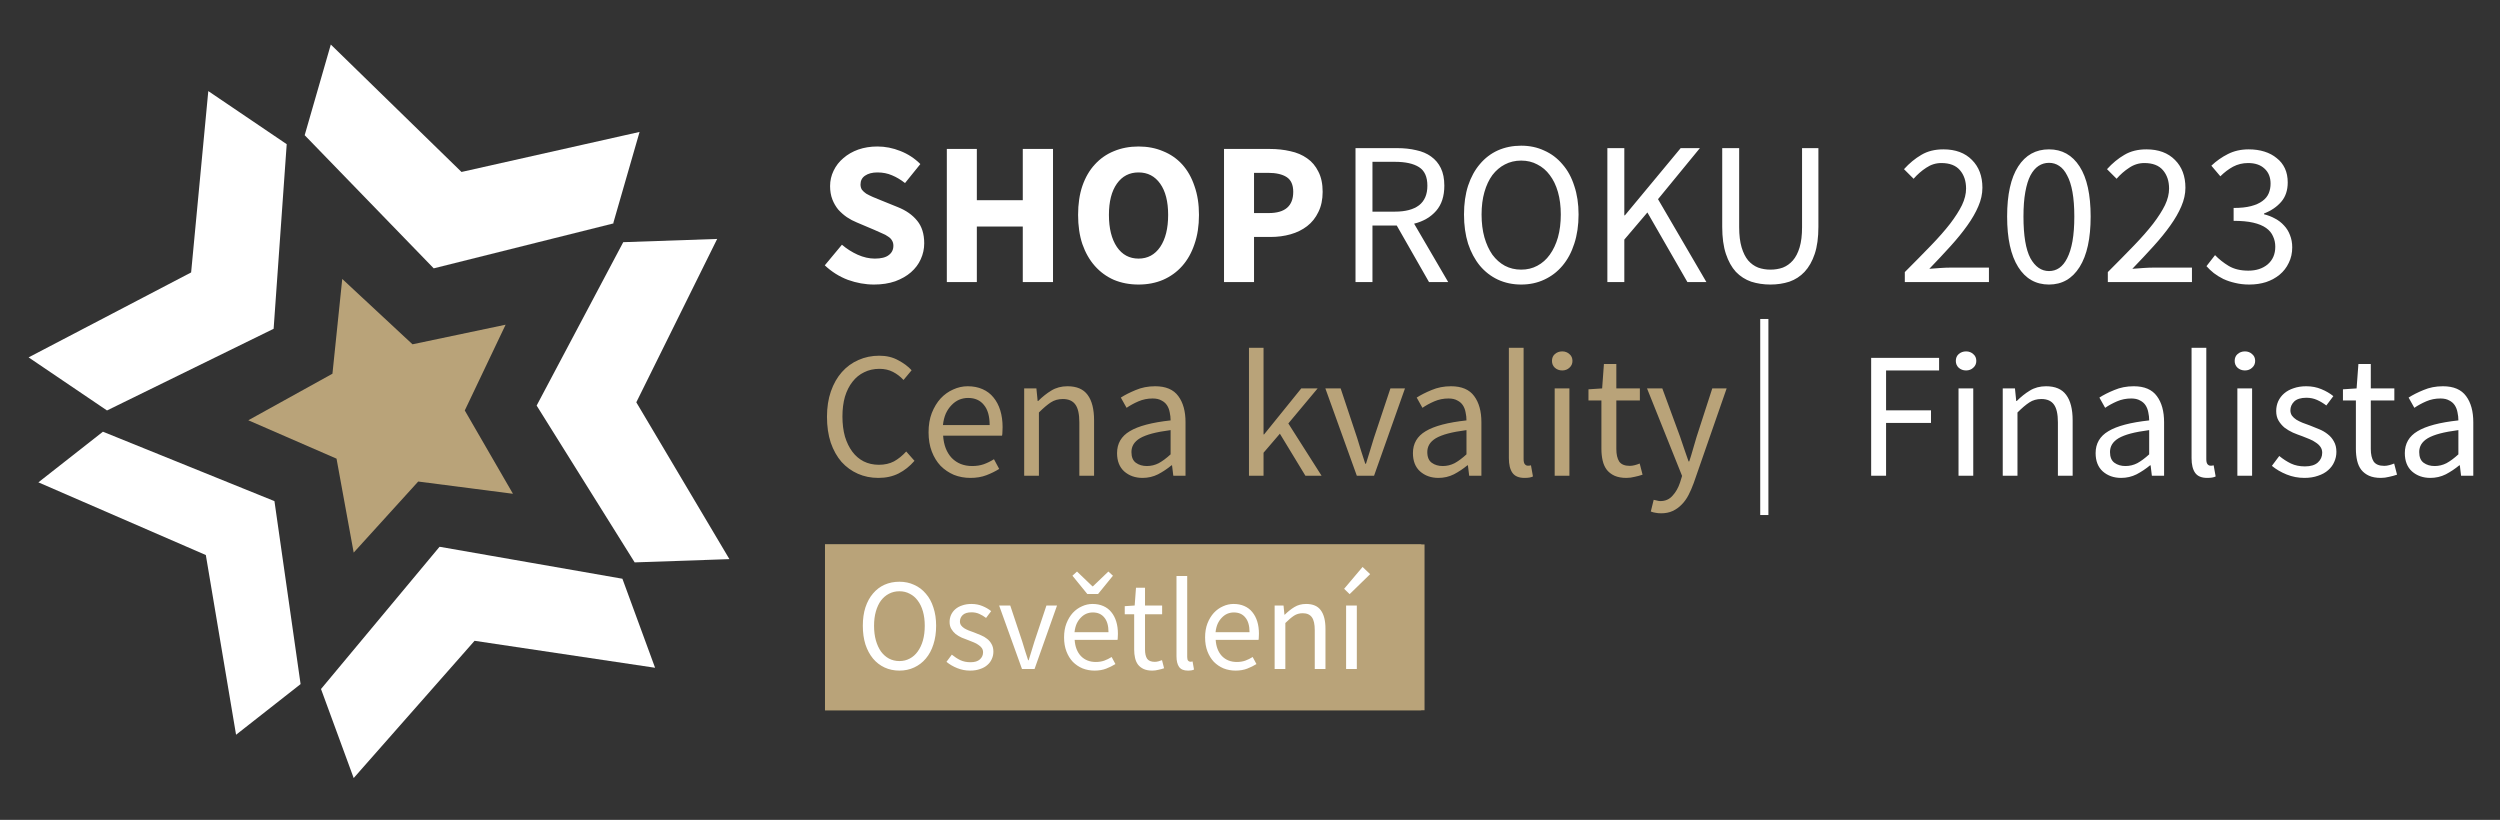 <svg width="186" height="61" viewBox="0 0 186 61" fill="none" xmlns="http://www.w3.org/2000/svg">
<rect x="0" y="0" width="186" height="61" fill="#333333" stroke="none"/>
<path d="M105.741 40.505H61.379V52.842H105.741V40.505Z" fill="#B9A379"/>
<path d="M64.563 48.776V42.397H65.37V45.596H65.399L68.054 42.397H68.968L66.975 44.828L69.279 48.776H68.375L66.469 45.46L65.37 46.753V48.776H64.563ZM71.887 48.893C71.596 48.893 71.317 48.837 71.051 48.727C70.792 48.617 70.562 48.458 70.361 48.251C70.16 48.037 69.998 47.778 69.875 47.473C69.758 47.162 69.7 46.812 69.7 46.423C69.7 46.027 69.758 45.677 69.875 45.373C69.998 45.062 70.16 44.799 70.361 44.585C70.562 44.371 70.792 44.209 71.051 44.099C71.317 43.989 71.596 43.934 71.887 43.934C72.179 43.934 72.455 43.989 72.714 44.099C72.98 44.209 73.213 44.371 73.414 44.585C73.615 44.799 73.774 45.062 73.89 45.373C74.013 45.677 74.075 46.027 74.075 46.423C74.075 46.812 74.013 47.162 73.89 47.473C73.774 47.778 73.615 48.037 73.414 48.251C73.213 48.458 72.98 48.617 72.714 48.727C72.455 48.837 72.179 48.893 71.887 48.893ZM71.887 48.231C72.088 48.231 72.273 48.189 72.442 48.105C72.61 48.014 72.753 47.891 72.869 47.736C72.993 47.573 73.087 47.382 73.151 47.162C73.216 46.941 73.249 46.695 73.249 46.423C73.249 46.151 73.216 45.904 73.151 45.684C73.087 45.457 72.993 45.263 72.869 45.1C72.753 44.938 72.61 44.815 72.442 44.731C72.273 44.64 72.088 44.595 71.887 44.595C71.686 44.595 71.502 44.64 71.333 44.731C71.165 44.815 71.019 44.938 70.896 45.1C70.779 45.263 70.688 45.457 70.623 45.684C70.558 45.904 70.526 46.151 70.526 46.423C70.526 46.695 70.558 46.941 70.623 47.162C70.688 47.382 70.779 47.573 70.896 47.736C71.019 47.891 71.165 48.014 71.333 48.105C71.502 48.189 71.686 48.231 71.887 48.231ZM76.7 48.893C76.195 48.893 75.825 48.737 75.592 48.426C75.365 48.115 75.252 47.654 75.252 47.045V44.05H76.059V46.938C76.059 47.385 76.127 47.71 76.263 47.91C76.405 48.105 76.632 48.202 76.943 48.202C77.19 48.202 77.407 48.141 77.595 48.017C77.783 47.888 77.99 47.684 78.217 47.405V44.05H79.014V48.776H78.353L78.285 48.037H78.256C78.036 48.296 77.802 48.504 77.556 48.659C77.316 48.815 77.031 48.893 76.7 48.893ZM80.609 50.769V44.05H81.27L81.338 44.595H81.367C81.581 44.413 81.814 44.258 82.067 44.128C82.326 43.998 82.595 43.934 82.874 43.934C83.179 43.934 83.448 43.992 83.681 44.109C83.915 44.219 84.109 44.381 84.265 44.595C84.42 44.802 84.537 45.055 84.615 45.353C84.699 45.645 84.741 45.976 84.741 46.345C84.741 46.747 84.686 47.107 84.576 47.424C84.466 47.736 84.316 48.001 84.129 48.222C83.941 48.442 83.723 48.611 83.477 48.727C83.231 48.837 82.971 48.893 82.699 48.893C82.479 48.893 82.258 48.844 82.038 48.747C81.824 48.65 81.607 48.517 81.386 48.348L81.406 49.175V50.769H80.609ZM82.563 48.222C82.757 48.222 82.936 48.179 83.098 48.095C83.266 48.005 83.409 47.881 83.526 47.726C83.649 47.564 83.743 47.366 83.808 47.133C83.879 46.899 83.915 46.637 83.915 46.345C83.915 46.086 83.892 45.849 83.847 45.635C83.801 45.421 83.727 45.24 83.623 45.091C83.526 44.935 83.396 44.815 83.234 44.731C83.078 44.647 82.89 44.605 82.67 44.605C82.469 44.605 82.265 44.66 82.057 44.77C81.856 44.88 81.639 45.039 81.406 45.246V47.726C81.62 47.907 81.827 48.037 82.028 48.115C82.229 48.186 82.407 48.222 82.563 48.222ZM87.918 48.893C87.6 48.893 87.302 48.837 87.023 48.727C86.751 48.611 86.511 48.449 86.303 48.241C86.103 48.027 85.944 47.768 85.827 47.463C85.71 47.159 85.652 46.812 85.652 46.423C85.652 46.034 85.71 45.687 85.827 45.382C85.95 45.071 86.109 44.809 86.303 44.595C86.504 44.381 86.731 44.219 86.984 44.109C87.237 43.992 87.499 43.934 87.772 43.934C88.07 43.934 88.336 43.986 88.569 44.089C88.809 44.193 89.007 44.342 89.162 44.536C89.324 44.731 89.447 44.964 89.532 45.237C89.616 45.509 89.658 45.813 89.658 46.151C89.658 46.235 89.655 46.319 89.648 46.403C89.648 46.481 89.642 46.549 89.629 46.608H86.44C86.472 47.113 86.628 47.515 86.906 47.813C87.192 48.105 87.561 48.251 88.015 48.251C88.242 48.251 88.449 48.218 88.637 48.154C88.832 48.082 89.016 47.992 89.191 47.881L89.473 48.406C89.266 48.536 89.036 48.65 88.783 48.747C88.53 48.844 88.242 48.893 87.918 48.893ZM86.43 46.034H88.958C88.958 45.554 88.854 45.191 88.647 44.945C88.446 44.692 88.161 44.566 87.791 44.566C87.623 44.566 87.46 44.598 87.305 44.663C87.156 44.728 87.02 44.825 86.897 44.955C86.773 45.078 86.67 45.23 86.585 45.412C86.508 45.593 86.456 45.8 86.43 46.034ZM91.672 48.893C91.367 48.893 91.15 48.802 91.02 48.62C90.891 48.439 90.826 48.173 90.826 47.823V41.853H91.623V47.881C91.623 48.011 91.646 48.102 91.691 48.154C91.737 48.205 91.788 48.231 91.847 48.231C91.873 48.231 91.895 48.231 91.915 48.231C91.941 48.231 91.976 48.225 92.022 48.212L92.129 48.815C92.077 48.841 92.015 48.86 91.944 48.873C91.873 48.886 91.782 48.893 91.672 48.893ZM93.304 48.776V44.05H93.965L94.033 44.731H94.062C94.289 44.504 94.526 44.316 94.772 44.167C95.025 44.011 95.317 43.934 95.647 43.934C96.147 43.934 96.51 44.089 96.736 44.4C96.97 44.712 97.086 45.172 97.086 45.781V48.776H96.289V45.888C96.289 45.441 96.218 45.12 96.075 44.925C95.933 44.724 95.706 44.624 95.395 44.624C95.148 44.624 94.931 44.686 94.743 44.809C94.555 44.932 94.341 45.113 94.101 45.353V48.776H93.304ZM98.699 50.808C98.589 50.808 98.489 50.798 98.398 50.779C98.307 50.766 98.223 50.743 98.145 50.711L98.301 50.079C98.353 50.092 98.411 50.105 98.476 50.118C98.54 50.137 98.602 50.147 98.66 50.147C98.933 50.147 99.153 50.05 99.322 49.855C99.497 49.667 99.633 49.427 99.73 49.136L99.837 48.786L97.941 44.05H98.767L99.73 46.666C99.801 46.873 99.876 47.094 99.954 47.327C100.038 47.554 100.116 47.778 100.187 47.998H100.226C100.297 47.784 100.365 47.56 100.43 47.327C100.495 47.094 100.56 46.873 100.625 46.666L101.47 44.05H102.248L100.469 49.165C100.385 49.398 100.291 49.615 100.187 49.816C100.083 50.017 99.96 50.189 99.817 50.332C99.675 50.481 99.513 50.597 99.331 50.682C99.15 50.766 98.939 50.808 98.699 50.808Z" fill="white"/>
<path d="M105.985 40.505H61.379V52.842H105.985V40.505Z" fill="#B9A379"/>
<path d="M66.916 49.893C66.514 49.893 66.145 49.815 65.808 49.659C65.477 49.504 65.192 49.283 64.952 48.998C64.712 48.706 64.524 48.356 64.388 47.948C64.258 47.533 64.194 47.069 64.194 46.557C64.194 46.045 64.258 45.588 64.388 45.187C64.524 44.778 64.712 44.434 64.952 44.156C65.192 43.871 65.477 43.653 65.808 43.504C66.145 43.355 66.514 43.281 66.916 43.281C67.318 43.281 67.684 43.358 68.015 43.514C68.352 43.663 68.64 43.88 68.88 44.166C69.127 44.444 69.315 44.788 69.444 45.196C69.58 45.598 69.648 46.052 69.648 46.557C69.648 47.069 69.58 47.533 69.444 47.948C69.315 48.356 69.127 48.706 68.88 48.998C68.64 49.283 68.352 49.504 68.015 49.659C67.684 49.815 67.318 49.893 66.916 49.893ZM66.916 49.183C67.201 49.183 67.457 49.121 67.684 48.998C67.918 48.875 68.115 48.7 68.277 48.473C68.446 48.24 68.576 47.964 68.666 47.647C68.757 47.322 68.802 46.959 68.802 46.557C68.802 46.162 68.757 45.806 68.666 45.488C68.576 45.17 68.446 44.901 68.277 44.681C68.115 44.46 67.918 44.292 67.684 44.175C67.457 44.052 67.201 43.99 66.916 43.99C66.631 43.99 66.372 44.052 66.138 44.175C65.911 44.292 65.714 44.46 65.545 44.681C65.383 44.901 65.257 45.17 65.166 45.488C65.075 45.806 65.03 46.162 65.03 46.557C65.03 46.959 65.075 47.322 65.166 47.647C65.257 47.964 65.383 48.24 65.545 48.473C65.714 48.7 65.911 48.875 66.138 48.998C66.372 49.121 66.631 49.183 66.916 49.183ZM72.177 49.893C71.84 49.893 71.519 49.831 71.215 49.708C70.91 49.585 70.644 49.429 70.417 49.241L70.816 48.706C71.023 48.875 71.234 49.011 71.448 49.115C71.668 49.218 71.921 49.27 72.206 49.27C72.517 49.27 72.751 49.199 72.906 49.056C73.062 48.914 73.14 48.739 73.14 48.531C73.14 48.408 73.107 48.301 73.043 48.21C72.978 48.12 72.893 48.042 72.79 47.977C72.692 47.906 72.579 47.844 72.449 47.792C72.32 47.74 72.19 47.689 72.06 47.637C71.892 47.578 71.723 47.514 71.555 47.442C71.386 47.364 71.234 47.274 71.098 47.17C70.968 47.06 70.861 46.933 70.777 46.791C70.693 46.648 70.65 46.476 70.65 46.276C70.65 46.087 70.686 45.913 70.757 45.75C70.835 45.582 70.942 45.439 71.078 45.323C71.221 45.199 71.393 45.105 71.594 45.041C71.795 44.969 72.022 44.934 72.274 44.934C72.573 44.934 72.845 44.986 73.091 45.089C73.344 45.193 73.561 45.319 73.743 45.468L73.363 45.974C73.201 45.851 73.033 45.75 72.858 45.673C72.683 45.595 72.492 45.556 72.284 45.556C71.986 45.556 71.766 45.624 71.623 45.76C71.487 45.896 71.419 46.055 71.419 46.237C71.419 46.347 71.448 46.444 71.506 46.528C71.564 46.606 71.642 46.677 71.74 46.742C71.837 46.8 71.947 46.856 72.07 46.907C72.2 46.953 72.333 47.002 72.469 47.053C72.637 47.118 72.806 47.186 72.974 47.258C73.149 47.329 73.305 47.42 73.441 47.53C73.577 47.633 73.687 47.763 73.772 47.919C73.862 48.074 73.908 48.262 73.908 48.483C73.908 48.677 73.869 48.859 73.791 49.027C73.72 49.196 73.61 49.345 73.461 49.474C73.318 49.604 73.136 49.705 72.916 49.776C72.702 49.854 72.456 49.893 72.177 49.893ZM76.037 49.776L74.335 45.05H75.162L76.056 47.734C76.127 47.967 76.199 48.201 76.27 48.434C76.348 48.667 76.422 48.898 76.494 49.124H76.533C76.604 48.898 76.675 48.667 76.746 48.434C76.818 48.201 76.889 47.967 76.96 47.734L77.855 45.05H78.643L76.97 49.776H76.037ZM81.432 49.893C81.115 49.893 80.816 49.837 80.538 49.727C80.265 49.611 80.025 49.449 79.818 49.241C79.617 49.027 79.458 48.768 79.342 48.463C79.225 48.159 79.167 47.812 79.167 47.423C79.167 47.034 79.225 46.687 79.342 46.382C79.465 46.071 79.624 45.809 79.818 45.595C80.019 45.381 80.246 45.219 80.499 45.109C80.751 44.992 81.014 44.934 81.286 44.934C81.585 44.934 81.85 44.986 82.084 45.089C82.323 45.193 82.521 45.342 82.677 45.536C82.839 45.731 82.962 45.964 83.046 46.237C83.13 46.509 83.173 46.813 83.173 47.151C83.173 47.235 83.169 47.319 83.163 47.403C83.163 47.481 83.156 47.549 83.143 47.608H79.954C79.987 48.113 80.142 48.515 80.421 48.813C80.706 49.105 81.076 49.251 81.529 49.251C81.756 49.251 81.964 49.218 82.152 49.154C82.346 49.082 82.531 48.992 82.706 48.881L82.988 49.406C82.78 49.536 82.55 49.65 82.297 49.747C82.045 49.844 81.756 49.893 81.432 49.893ZM79.944 47.034H82.472C82.472 46.554 82.369 46.191 82.161 45.945C81.96 45.692 81.675 45.566 81.306 45.566C81.137 45.566 80.975 45.598 80.82 45.663C80.671 45.728 80.534 45.825 80.411 45.955C80.288 46.078 80.184 46.23 80.1 46.412C80.022 46.593 79.97 46.8 79.944 47.034ZM80.897 44.195L79.789 42.833L80.129 42.522L81.276 43.621H81.315L82.463 42.522L82.803 42.833L81.695 44.195H80.897ZM85.733 49.893C85.48 49.893 85.266 49.854 85.091 49.776C84.923 49.698 84.783 49.591 84.673 49.455C84.57 49.319 84.495 49.154 84.45 48.959C84.404 48.765 84.382 48.551 84.382 48.317V45.702H83.681V45.099L84.42 45.05L84.518 43.728H85.189V45.05H86.462V45.702H85.189V48.327C85.189 48.619 85.24 48.846 85.344 49.008C85.454 49.163 85.645 49.241 85.918 49.241C86.002 49.241 86.093 49.228 86.19 49.202C86.287 49.176 86.375 49.147 86.453 49.115L86.608 49.718C86.478 49.763 86.336 49.802 86.18 49.834C86.031 49.873 85.882 49.893 85.733 49.893ZM88.377 49.893C88.072 49.893 87.855 49.802 87.725 49.62C87.596 49.439 87.531 49.173 87.531 48.823V42.853H88.328V48.881C88.328 49.011 88.351 49.102 88.396 49.154C88.442 49.205 88.493 49.231 88.552 49.231C88.578 49.231 88.6 49.231 88.62 49.231C88.646 49.231 88.681 49.225 88.727 49.212L88.834 49.815C88.782 49.841 88.72 49.86 88.649 49.873C88.578 49.886 88.487 49.893 88.377 49.893ZM91.925 49.893C91.607 49.893 91.309 49.837 91.03 49.727C90.758 49.611 90.518 49.449 90.311 49.241C90.11 49.027 89.951 48.768 89.834 48.463C89.717 48.159 89.659 47.812 89.659 47.423C89.659 47.034 89.717 46.687 89.834 46.382C89.957 46.071 90.116 45.809 90.311 45.595C90.511 45.381 90.738 45.219 90.991 45.109C91.244 44.992 91.507 44.934 91.779 44.934C92.077 44.934 92.343 44.986 92.576 45.089C92.816 45.193 93.014 45.342 93.169 45.536C93.331 45.731 93.454 45.964 93.539 46.237C93.623 46.509 93.665 46.813 93.665 47.151C93.665 47.235 93.662 47.319 93.655 47.403C93.655 47.481 93.649 47.549 93.636 47.608H90.447C90.479 48.113 90.635 48.515 90.913 48.813C91.199 49.105 91.568 49.251 92.022 49.251C92.249 49.251 92.456 49.218 92.644 49.154C92.839 49.082 93.023 48.992 93.198 48.881L93.48 49.406C93.273 49.536 93.043 49.65 92.79 49.747C92.537 49.844 92.249 49.893 91.925 49.893ZM90.437 47.034H92.965C92.965 46.554 92.861 46.191 92.654 45.945C92.453 45.692 92.168 45.566 91.798 45.566C91.63 45.566 91.468 45.598 91.312 45.663C91.163 45.728 91.027 45.825 90.904 45.955C90.781 46.078 90.677 46.23 90.593 46.412C90.515 46.593 90.463 46.8 90.437 47.034ZM94.833 49.776V45.05H95.494L95.562 45.731H95.591C95.818 45.504 96.055 45.316 96.301 45.167C96.554 45.011 96.846 44.934 97.176 44.934C97.675 44.934 98.038 45.089 98.265 45.4C98.499 45.712 98.615 46.172 98.615 46.781V49.776H97.818V46.888C97.818 46.441 97.747 46.12 97.604 45.925C97.461 45.724 97.234 45.624 96.923 45.624C96.677 45.624 96.46 45.686 96.272 45.809C96.084 45.932 95.87 46.113 95.63 46.353V49.776H94.833ZM100.15 49.776V45.05H100.948V49.776H100.15ZM100.413 44.204L100.004 43.806L101.375 42.182L101.939 42.717L100.413 44.204Z" fill="white"/>
<path d="M139.214 35.395V26.625H144.268V27.561H140.324V30.529H143.666V31.465H140.324V35.395H139.214ZM145.714 35.395V28.898H146.81V35.395H145.714ZM146.275 27.561C146.061 27.561 145.879 27.494 145.727 27.36C145.585 27.227 145.513 27.057 145.513 26.852C145.513 26.638 145.585 26.469 145.727 26.344C145.879 26.211 146.061 26.144 146.275 26.144C146.489 26.144 146.667 26.211 146.81 26.344C146.962 26.469 147.037 26.638 147.037 26.852C147.037 27.057 146.962 27.227 146.81 27.36C146.667 27.494 146.489 27.561 146.275 27.561ZM149.004 35.395V28.898H149.913L150.007 29.834H150.047C150.359 29.522 150.684 29.263 151.023 29.058C151.37 28.844 151.771 28.737 152.226 28.737C152.912 28.737 153.411 28.951 153.723 29.379C154.044 29.807 154.205 30.44 154.205 31.278V35.395H153.108V31.425C153.108 30.81 153.01 30.369 152.814 30.101C152.618 29.825 152.306 29.687 151.878 29.687C151.54 29.687 151.241 29.771 150.983 29.941C150.724 30.11 150.43 30.36 150.1 30.689V35.395H149.004ZM157.813 35.556C157.269 35.556 156.815 35.395 156.449 35.075C156.093 34.754 155.914 34.299 155.914 33.711C155.914 32.998 156.231 32.454 156.864 32.08C157.496 31.697 158.508 31.429 159.899 31.278C159.899 31.073 159.876 30.872 159.832 30.676C159.796 30.48 159.729 30.306 159.631 30.155C159.533 30.003 159.395 29.883 159.217 29.794C159.047 29.696 158.829 29.647 158.562 29.647C158.187 29.647 157.835 29.718 157.505 29.86C157.176 30.003 156.881 30.163 156.623 30.342L156.195 29.58C156.498 29.384 156.868 29.197 157.305 29.018C157.742 28.831 158.223 28.737 158.749 28.737C159.542 28.737 160.117 28.983 160.473 29.473C160.83 29.954 161.008 30.6 161.008 31.411V35.395H160.099L160.005 34.62H159.965C159.653 34.879 159.319 35.101 158.963 35.289C158.606 35.467 158.223 35.556 157.813 35.556ZM158.134 34.673C158.446 34.673 158.74 34.602 159.016 34.46C159.292 34.308 159.587 34.09 159.899 33.804V32C159.355 32.071 158.896 32.156 158.521 32.254C158.156 32.352 157.857 32.468 157.626 32.601C157.403 32.735 157.238 32.891 157.131 33.069C157.033 33.239 156.984 33.426 156.984 33.631C156.984 34.005 157.095 34.273 157.318 34.433C157.541 34.593 157.813 34.673 158.134 34.673ZM164.216 35.556C163.797 35.556 163.498 35.431 163.32 35.182C163.142 34.932 163.052 34.567 163.052 34.085V25.876H164.149V34.166C164.149 34.344 164.18 34.468 164.242 34.54C164.305 34.611 164.376 34.647 164.456 34.647C164.492 34.647 164.523 34.647 164.55 34.647C164.586 34.647 164.635 34.638 164.697 34.62L164.844 35.449C164.773 35.485 164.688 35.511 164.59 35.529C164.492 35.547 164.367 35.556 164.216 35.556ZM166.46 35.395V28.898H167.556V35.395H166.46ZM167.022 27.561C166.808 27.561 166.625 27.494 166.474 27.36C166.331 27.227 166.26 27.057 166.26 26.852C166.26 26.638 166.331 26.469 166.474 26.344C166.625 26.211 166.808 26.144 167.022 26.144C167.236 26.144 167.414 26.211 167.556 26.344C167.708 26.469 167.784 26.638 167.784 26.852C167.784 27.057 167.708 27.227 167.556 27.36C167.414 27.494 167.236 27.561 167.022 27.561ZM171.448 35.556C170.985 35.556 170.544 35.471 170.125 35.302C169.706 35.133 169.34 34.919 169.028 34.66L169.577 33.925C169.862 34.157 170.151 34.344 170.446 34.486C170.749 34.629 171.096 34.7 171.488 34.7C171.916 34.7 172.237 34.602 172.451 34.406C172.665 34.21 172.772 33.969 172.772 33.684C172.772 33.515 172.727 33.368 172.638 33.243C172.549 33.118 172.433 33.011 172.291 32.922C172.157 32.824 172.001 32.739 171.823 32.668C171.644 32.597 171.466 32.526 171.288 32.454C171.056 32.374 170.824 32.285 170.593 32.187C170.361 32.08 170.151 31.955 169.964 31.812C169.786 31.661 169.639 31.487 169.523 31.291C169.407 31.095 169.349 30.859 169.349 30.582C169.349 30.324 169.398 30.083 169.496 29.86C169.603 29.629 169.75 29.433 169.938 29.272C170.134 29.103 170.37 28.974 170.646 28.884C170.922 28.787 171.234 28.737 171.582 28.737C171.992 28.737 172.366 28.809 172.705 28.951C173.053 29.094 173.351 29.268 173.601 29.473L173.079 30.168C172.857 29.999 172.625 29.86 172.384 29.753C172.144 29.647 171.881 29.593 171.595 29.593C171.185 29.593 170.882 29.687 170.686 29.874C170.499 30.061 170.405 30.279 170.405 30.529C170.405 30.68 170.446 30.814 170.526 30.93C170.606 31.037 170.713 31.135 170.847 31.224C170.98 31.304 171.132 31.38 171.301 31.451C171.479 31.514 171.662 31.581 171.849 31.652C172.081 31.741 172.313 31.835 172.545 31.933C172.785 32.031 172.999 32.156 173.186 32.307C173.374 32.45 173.525 32.628 173.641 32.842C173.766 33.056 173.828 33.314 173.828 33.617C173.828 33.885 173.775 34.134 173.668 34.366C173.57 34.598 173.418 34.803 173.213 34.981C173.017 35.159 172.767 35.297 172.464 35.395C172.17 35.502 171.832 35.556 171.448 35.556ZM177.136 35.556C176.788 35.556 176.494 35.502 176.254 35.395C176.022 35.289 175.83 35.142 175.679 34.954C175.536 34.767 175.434 34.54 175.371 34.273C175.309 34.005 175.278 33.711 175.278 33.39V29.794H174.315V28.965L175.331 28.898L175.465 27.08H176.387V28.898H178.139V29.794H176.387V33.403C176.387 33.804 176.459 34.117 176.601 34.339C176.753 34.553 177.016 34.66 177.39 34.66C177.506 34.66 177.631 34.642 177.764 34.607C177.898 34.571 178.018 34.531 178.125 34.486L178.339 35.315C178.161 35.378 177.965 35.431 177.751 35.476C177.546 35.529 177.341 35.556 177.136 35.556ZM180.818 35.556C180.274 35.556 179.82 35.395 179.454 35.075C179.098 34.754 178.919 34.299 178.919 33.711C178.919 32.998 179.236 32.454 179.869 32.08C180.502 31.697 181.513 31.429 182.904 31.278C182.904 31.073 182.881 30.872 182.837 30.676C182.801 30.48 182.734 30.306 182.636 30.155C182.538 30.003 182.4 29.883 182.222 29.794C182.052 29.696 181.834 29.647 181.567 29.647C181.192 29.647 180.84 29.718 180.51 29.86C180.181 30.003 179.887 30.163 179.628 30.342L179.2 29.58C179.503 29.384 179.873 29.197 180.31 29.018C180.747 28.831 181.228 28.737 181.754 28.737C182.547 28.737 183.122 28.983 183.479 29.473C183.835 29.954 184.013 30.6 184.013 31.411V35.395H183.104L183.011 34.62H182.97C182.659 34.879 182.324 35.101 181.968 35.289C181.611 35.467 181.228 35.556 180.818 35.556ZM181.139 34.673C181.451 34.673 181.745 34.602 182.021 34.46C182.298 34.308 182.592 34.09 182.904 33.804V32C182.36 32.071 181.901 32.156 181.527 32.254C181.161 32.352 180.863 32.468 180.631 32.601C180.408 32.735 180.243 32.891 180.136 33.069C180.038 33.239 179.989 33.426 179.989 33.631C179.989 34.005 180.1 34.273 180.323 34.433C180.546 34.593 180.818 34.673 181.139 34.673Z" fill="white"/>
<path d="M65.351 35.556C64.798 35.556 64.29 35.453 63.827 35.248C63.363 35.043 62.958 34.749 62.61 34.366C62.271 33.974 62.004 33.497 61.808 32.935C61.621 32.365 61.527 31.723 61.527 31.01C61.527 30.306 61.625 29.673 61.821 29.112C62.017 28.55 62.289 28.073 62.637 27.681C62.984 27.289 63.394 26.991 63.867 26.785C64.339 26.572 64.856 26.465 65.418 26.465C65.952 26.465 66.42 26.576 66.821 26.799C67.231 27.013 67.566 27.262 67.824 27.547L67.222 28.27C66.991 28.02 66.728 27.819 66.434 27.668C66.139 27.516 65.805 27.441 65.431 27.441C65.012 27.441 64.633 27.525 64.294 27.695C63.956 27.855 63.666 28.091 63.425 28.403C63.185 28.706 62.998 29.076 62.864 29.513C62.739 29.95 62.677 30.44 62.677 30.983C62.677 31.536 62.739 32.035 62.864 32.481C62.998 32.918 63.18 33.292 63.412 33.604C63.644 33.916 63.925 34.157 64.254 34.326C64.593 34.495 64.972 34.58 65.391 34.58C65.819 34.58 66.193 34.495 66.514 34.326C66.835 34.148 67.138 33.903 67.423 33.591L68.038 34.286C67.69 34.687 67.298 34.999 66.862 35.222C66.425 35.444 65.921 35.556 65.351 35.556ZM72.2 35.556C71.763 35.556 71.353 35.48 70.97 35.329C70.596 35.168 70.266 34.945 69.981 34.66C69.704 34.366 69.486 34.01 69.325 33.591C69.165 33.172 69.085 32.695 69.085 32.16C69.085 31.625 69.165 31.148 69.325 30.73C69.495 30.302 69.713 29.941 69.981 29.647C70.257 29.352 70.569 29.13 70.916 28.978C71.264 28.818 71.625 28.737 71.999 28.737C72.409 28.737 72.775 28.809 73.096 28.951C73.425 29.094 73.697 29.299 73.911 29.566C74.134 29.834 74.303 30.155 74.419 30.529C74.535 30.903 74.593 31.322 74.593 31.786C74.593 31.902 74.588 32.017 74.58 32.133C74.58 32.24 74.571 32.334 74.553 32.414H70.168C70.212 33.109 70.426 33.662 70.809 34.072C71.202 34.473 71.71 34.673 72.334 34.673C72.645 34.673 72.931 34.629 73.189 34.54C73.457 34.442 73.711 34.317 73.951 34.166L74.339 34.888C74.054 35.066 73.737 35.222 73.39 35.355C73.042 35.489 72.645 35.556 72.2 35.556ZM70.154 31.625H73.63C73.63 30.966 73.488 30.467 73.203 30.128C72.926 29.78 72.534 29.607 72.026 29.607C71.794 29.607 71.572 29.651 71.358 29.74C71.153 29.829 70.965 29.963 70.796 30.141C70.627 30.311 70.484 30.52 70.368 30.77C70.261 31.019 70.19 31.304 70.154 31.625ZM76.199 35.395V28.898H77.108L77.201 29.834H77.241C77.553 29.522 77.879 29.263 78.217 29.058C78.565 28.844 78.966 28.737 79.421 28.737C80.107 28.737 80.606 28.951 80.918 29.379C81.239 29.807 81.399 30.44 81.399 31.278V35.395H80.303V31.425C80.303 30.81 80.205 30.369 80.009 30.101C79.813 29.825 79.501 29.687 79.073 29.687C78.734 29.687 78.436 29.771 78.177 29.941C77.919 30.11 77.625 30.36 77.295 30.689V35.395H76.199ZM85.007 35.556C84.464 35.556 84.009 35.395 83.644 35.075C83.287 34.754 83.109 34.299 83.109 33.711C83.109 32.998 83.425 32.454 84.058 32.08C84.691 31.697 85.703 31.429 87.093 31.278C87.093 31.073 87.071 30.872 87.026 30.676C86.991 30.48 86.924 30.306 86.826 30.155C86.728 30.003 86.59 29.883 86.411 29.794C86.242 29.696 86.024 29.647 85.756 29.647C85.382 29.647 85.03 29.718 84.7 29.86C84.37 30.003 84.076 30.163 83.818 30.342L83.39 29.58C83.693 29.384 84.063 29.197 84.499 29.018C84.936 28.831 85.418 28.737 85.943 28.737C86.737 28.737 87.311 28.983 87.668 29.473C88.025 29.954 88.203 30.6 88.203 31.411V35.395H87.294L87.2 34.62H87.16C86.848 34.879 86.514 35.101 86.157 35.289C85.801 35.467 85.418 35.556 85.007 35.556ZM85.328 34.673C85.64 34.673 85.934 34.602 86.211 34.46C86.487 34.308 86.781 34.09 87.093 33.804V32C86.549 32.071 86.09 32.156 85.716 32.254C85.351 32.352 85.052 32.468 84.82 32.601C84.597 32.735 84.433 32.891 84.326 33.069C84.228 33.239 84.179 33.426 84.179 33.631C84.179 34.005 84.29 34.273 84.513 34.433C84.736 34.593 85.007 34.673 85.328 34.673ZM92.924 35.395V25.876H94.007V32.321H94.047L96.814 28.898H98.031L95.852 31.505L98.325 35.395H97.122L95.223 32.267L94.007 33.684V35.395H92.924ZM100.947 35.395L98.607 28.898H99.744L100.974 32.588C101.072 32.909 101.17 33.23 101.268 33.55C101.375 33.871 101.477 34.188 101.575 34.5H101.629C101.727 34.188 101.825 33.871 101.923 33.55C102.021 33.23 102.119 32.909 102.217 32.588L103.447 28.898H104.53L102.23 35.395H100.947ZM107.02 35.556C106.477 35.556 106.022 35.395 105.657 35.075C105.3 34.754 105.122 34.299 105.122 33.711C105.122 32.998 105.438 32.454 106.071 32.08C106.704 31.697 107.716 31.429 109.106 31.278C109.106 31.073 109.084 30.872 109.039 30.676C109.004 30.48 108.937 30.306 108.839 30.155C108.741 30.003 108.602 29.883 108.424 29.794C108.255 29.696 108.036 29.647 107.769 29.647C107.395 29.647 107.043 29.718 106.713 29.86C106.383 30.003 106.089 30.163 105.83 30.342L105.403 29.58C105.706 29.384 106.076 29.197 106.512 29.018C106.949 28.831 107.43 28.737 107.956 28.737C108.749 28.737 109.324 28.983 109.681 29.473C110.037 29.954 110.216 30.6 110.216 31.411V35.395H109.307L109.213 34.62H109.173C108.861 34.879 108.527 35.101 108.17 35.289C107.814 35.467 107.43 35.556 107.02 35.556ZM107.341 34.673C107.653 34.673 107.947 34.602 108.224 34.46C108.5 34.308 108.794 34.09 109.106 33.804V32C108.562 32.071 108.103 32.156 107.729 32.254C107.364 32.352 107.065 32.468 106.833 32.601C106.61 32.735 106.445 32.891 106.339 33.069C106.24 33.239 106.191 33.426 106.191 33.631C106.191 34.005 106.303 34.273 106.526 34.433C106.749 34.593 107.02 34.673 107.341 34.673ZM113.423 35.556C113.004 35.556 112.706 35.431 112.527 35.182C112.349 34.932 112.26 34.567 112.26 34.085V25.876H113.356V34.166C113.356 34.344 113.387 34.468 113.45 34.54C113.512 34.611 113.584 34.647 113.664 34.647C113.699 34.647 113.731 34.647 113.757 34.647C113.793 34.647 113.842 34.638 113.904 34.62L114.052 35.449C113.98 35.485 113.896 35.511 113.797 35.529C113.699 35.547 113.575 35.556 113.423 35.556ZM115.668 35.395V28.898H116.764V35.395H115.668ZM116.229 27.561C116.015 27.561 115.833 27.494 115.681 27.36C115.538 27.227 115.467 27.057 115.467 26.852C115.467 26.638 115.538 26.469 115.681 26.344C115.833 26.211 116.015 26.144 116.229 26.144C116.443 26.144 116.621 26.211 116.764 26.344C116.916 26.469 116.991 26.638 116.991 26.852C116.991 27.057 116.916 27.227 116.764 27.36C116.621 27.494 116.443 27.561 116.229 27.561ZM121.003 35.556C120.656 35.556 120.362 35.502 120.121 35.395C119.889 35.289 119.698 35.142 119.546 34.954C119.404 34.767 119.301 34.54 119.239 34.273C119.176 34.005 119.145 33.711 119.145 33.39V29.794H118.182V28.965L119.199 28.898L119.332 27.08H120.255V28.898H122.006V29.794H120.255V33.403C120.255 33.804 120.326 34.117 120.469 34.339C120.62 34.553 120.883 34.66 121.257 34.66C121.373 34.66 121.498 34.642 121.632 34.607C121.765 34.571 121.886 34.531 121.993 34.486L122.207 35.315C122.028 35.378 121.832 35.431 121.618 35.476C121.413 35.529 121.208 35.556 121.003 35.556ZM123.582 38.19C123.431 38.19 123.293 38.176 123.168 38.15C123.043 38.132 122.927 38.101 122.82 38.056L123.034 37.187C123.105 37.205 123.186 37.223 123.275 37.24C123.364 37.267 123.449 37.281 123.529 37.281C123.903 37.281 124.206 37.147 124.438 36.88C124.679 36.621 124.866 36.291 124.999 35.89L125.147 35.409L122.539 28.898H123.676L124.999 32.494C125.097 32.779 125.2 33.083 125.307 33.403C125.423 33.715 125.53 34.023 125.628 34.326H125.681C125.779 34.032 125.873 33.724 125.962 33.403C126.051 33.083 126.14 32.779 126.229 32.494L127.393 28.898H128.462L126.016 35.93C125.9 36.251 125.77 36.55 125.628 36.826C125.485 37.102 125.316 37.339 125.12 37.535C124.924 37.74 124.701 37.9 124.451 38.016C124.202 38.132 123.912 38.19 123.582 38.19Z" fill="#B9A379"/>
<path d="M131.265 23.732V38.318" stroke="white" stroke-width="0.608" stroke-miterlimit="10"/>
<path d="M20.358 24.462L21.331 10.727L15.497 6.777L14.22 20.269L2.127 26.589L7.961 30.539L20.358 24.462ZM7.657 32.119L2.856 35.887L15.314 41.295L17.563 54.665L22.364 50.897L20.419 37.284L7.657 32.119ZM32.695 40.688L23.883 51.262L26.314 57.886L35.308 47.676L48.738 49.682L46.307 43.058L32.755 40.688H32.695ZM45.639 16.561L47.584 9.816L34.336 12.794L24.612 3.313L22.668 10.059L32.269 19.965L45.639 16.622V16.561ZM46.368 18.02L39.926 30.174L47.219 41.842L54.268 41.599L47.341 29.931L53.357 17.777L46.307 18.02H46.368Z" fill="white"/>
<path d="M34.579 30.539L37.617 24.158L30.689 25.616L25.463 20.755L24.734 27.804L18.474 31.268L25.038 34.124L26.314 41.113L31.115 35.826L38.164 36.737L34.579 30.539Z" fill="#B9A379"/>
<path d="M65.025 21.17C64.377 21.17 63.728 21.053 63.08 20.82C62.442 20.577 61.87 20.218 61.364 19.741L62.64 18.207C62.994 18.511 63.384 18.759 63.81 18.951C64.245 19.144 64.671 19.24 65.086 19.24C65.552 19.24 65.896 19.154 66.119 18.982C66.352 18.81 66.468 18.577 66.468 18.283C66.468 18.131 66.433 17.999 66.362 17.888C66.301 17.777 66.205 17.68 66.073 17.599C65.952 17.508 65.8 17.427 65.618 17.356C65.445 17.275 65.253 17.189 65.04 17.098L63.749 16.551C63.496 16.45 63.247 16.318 63.004 16.156C62.771 15.994 62.559 15.807 62.366 15.594C62.184 15.371 62.037 15.118 61.926 14.834C61.814 14.54 61.758 14.211 61.758 13.847C61.758 13.442 61.845 13.062 62.017 12.707C62.189 12.343 62.432 12.029 62.746 11.765C63.06 11.492 63.43 11.279 63.855 11.127C64.291 10.975 64.767 10.899 65.283 10.899C65.861 10.899 66.428 11.011 66.985 11.234C67.552 11.456 68.048 11.78 68.474 12.206L67.334 13.619C67.01 13.366 66.686 13.173 66.362 13.041C66.038 12.9 65.678 12.829 65.283 12.829C64.898 12.829 64.59 12.91 64.356 13.072C64.134 13.224 64.022 13.442 64.022 13.725C64.022 13.877 64.058 14.009 64.129 14.12C64.21 14.222 64.316 14.318 64.448 14.409C64.59 14.49 64.751 14.571 64.934 14.652C65.116 14.723 65.314 14.804 65.526 14.895L66.802 15.412C67.41 15.655 67.886 15.989 68.231 16.414C68.585 16.84 68.762 17.402 68.762 18.101C68.762 18.516 68.676 18.911 68.504 19.286C68.342 19.65 68.099 19.974 67.775 20.258C67.461 20.532 67.071 20.754 66.605 20.927C66.139 21.089 65.612 21.17 65.025 21.17ZM70.444 20.987V11.082H72.677V14.895H76.095V11.082H78.344V20.987H76.095V16.855H72.677V20.987H70.444ZM84.707 21.17C84.039 21.17 83.426 21.053 82.869 20.82C82.322 20.577 81.851 20.233 81.456 19.787C81.061 19.341 80.752 18.799 80.529 18.162C80.316 17.523 80.21 16.799 80.21 15.989C80.21 15.179 80.316 14.46 80.529 13.832C80.752 13.193 81.061 12.662 81.456 12.236C81.851 11.801 82.322 11.472 82.869 11.249C83.426 11.016 84.039 10.899 84.707 10.899C85.376 10.899 85.983 11.016 86.53 11.249C87.087 11.472 87.563 11.801 87.958 12.236C88.353 12.672 88.657 13.209 88.87 13.847C89.093 14.475 89.204 15.189 89.204 15.989C89.204 16.799 89.093 17.523 88.87 18.162C88.657 18.799 88.353 19.341 87.958 19.787C87.563 20.233 87.087 20.577 86.53 20.82C85.983 21.053 85.376 21.17 84.707 21.17ZM84.707 19.24C85.386 19.24 85.922 18.951 86.317 18.374C86.713 17.787 86.91 16.992 86.91 15.989C86.91 14.996 86.713 14.222 86.317 13.664C85.922 13.107 85.386 12.829 84.707 12.829C84.028 12.829 83.492 13.107 83.097 13.664C82.702 14.222 82.504 14.996 82.504 15.989C82.504 16.992 82.702 17.787 83.097 18.374C83.492 18.951 84.028 19.24 84.707 19.24ZM91.067 20.987V11.082H94.47C95.017 11.082 95.528 11.137 96.004 11.249C96.48 11.35 96.896 11.527 97.25 11.78C97.605 12.024 97.883 12.353 98.086 12.768C98.298 13.173 98.405 13.675 98.405 14.272C98.405 14.849 98.298 15.351 98.086 15.776C97.883 16.202 97.605 16.551 97.25 16.825C96.896 17.098 96.485 17.3 96.019 17.432C95.554 17.564 95.057 17.63 94.531 17.63H93.3V20.987H91.067ZM93.3 15.852H94.394C95.609 15.852 96.217 15.325 96.217 14.272C96.217 13.756 96.055 13.391 95.731 13.178C95.407 12.966 94.941 12.859 94.333 12.859H93.3V15.852Z" fill="white"/>
<path d="M100.85 20.987V11.021H103.964C104.47 11.021 104.936 11.072 105.362 11.173C105.797 11.264 106.167 11.421 106.471 11.644C106.785 11.867 107.028 12.155 107.2 12.51C107.372 12.864 107.458 13.3 107.458 13.816C107.458 14.596 107.256 15.219 106.851 15.685C106.446 16.151 105.899 16.47 105.21 16.642L107.747 20.987H106.319L103.918 16.779H102.111V20.987H100.85ZM102.111 15.746H103.782C104.562 15.746 105.159 15.589 105.574 15.275C105.99 14.951 106.197 14.465 106.197 13.816C106.197 13.158 105.99 12.697 105.574 12.434C105.159 12.17 104.562 12.039 103.782 12.039H102.111V15.746ZM113.176 21.17C112.548 21.17 111.971 21.048 111.444 20.805C110.927 20.562 110.482 20.218 110.107 19.772C109.732 19.316 109.439 18.769 109.226 18.131C109.023 17.483 108.922 16.759 108.922 15.959C108.922 15.158 109.023 14.444 109.226 13.816C109.439 13.178 109.732 12.641 110.107 12.206C110.482 11.76 110.927 11.421 111.444 11.188C111.971 10.955 112.548 10.839 113.176 10.839C113.804 10.839 114.376 10.96 114.893 11.203C115.419 11.436 115.87 11.775 116.245 12.221C116.63 12.657 116.923 13.193 117.126 13.832C117.339 14.46 117.445 15.168 117.445 15.959C117.445 16.759 117.339 17.483 117.126 18.131C116.923 18.769 116.63 19.316 116.245 19.772C115.87 20.218 115.419 20.562 114.893 20.805C114.376 21.048 113.804 21.17 113.176 21.17ZM113.176 20.061C113.622 20.061 114.022 19.964 114.376 19.772C114.741 19.579 115.05 19.306 115.303 18.951C115.566 18.587 115.769 18.156 115.911 17.66C116.052 17.154 116.123 16.587 116.123 15.959C116.123 15.341 116.052 14.784 115.911 14.287C115.769 13.791 115.566 13.371 115.303 13.026C115.05 12.682 114.741 12.419 114.376 12.236C114.022 12.044 113.622 11.948 113.176 11.948C112.73 11.948 112.325 12.044 111.961 12.236C111.606 12.419 111.297 12.682 111.034 13.026C110.781 13.371 110.583 13.791 110.441 14.287C110.299 14.784 110.229 15.341 110.229 15.959C110.229 16.587 110.299 17.154 110.441 17.66C110.583 18.156 110.781 18.587 111.034 18.951C111.297 19.306 111.606 19.579 111.961 19.772C112.325 19.964 112.73 20.061 113.176 20.061ZM119.588 20.987V11.021H120.849V16.019H120.895L125.042 11.021H126.471L123.356 14.819L126.957 20.987H125.544L122.566 15.807L120.849 17.827V20.987H119.588ZM131.719 21.17C131.212 21.17 130.736 21.099 130.29 20.957C129.855 20.805 129.475 20.562 129.151 20.228C128.837 19.883 128.589 19.438 128.407 18.891C128.224 18.344 128.133 17.67 128.133 16.87V11.021H129.394V16.901C129.394 17.498 129.455 17.999 129.576 18.404C129.698 18.81 129.86 19.134 130.063 19.377C130.275 19.62 130.523 19.797 130.807 19.909C131.091 20.01 131.394 20.061 131.719 20.061C132.053 20.061 132.362 20.01 132.645 19.909C132.929 19.797 133.177 19.62 133.39 19.377C133.602 19.134 133.77 18.81 133.891 18.404C134.013 17.999 134.073 17.498 134.073 16.901V11.021H135.289V16.87C135.289 17.67 135.198 18.344 135.015 18.891C134.833 19.438 134.58 19.883 134.256 20.228C133.942 20.562 133.567 20.805 133.131 20.957C132.696 21.099 132.225 21.17 131.719 21.17Z" fill="white"/>
<path d="M141.718 20.987V20.243C142.447 19.514 143.095 18.855 143.662 18.268C144.23 17.68 144.706 17.139 145.091 16.642C145.475 16.136 145.769 15.675 145.972 15.26C146.174 14.834 146.276 14.424 146.276 14.029C146.276 13.472 146.124 13.016 145.82 12.662C145.516 12.307 145.055 12.13 144.437 12.13C144.032 12.13 143.657 12.246 143.313 12.479C142.969 12.702 142.655 12.976 142.371 13.3L141.657 12.586C142.062 12.14 142.493 11.786 142.948 11.522C143.404 11.249 143.951 11.112 144.589 11.112C145.491 11.112 146.2 11.375 146.716 11.902C147.233 12.419 147.491 13.107 147.491 13.968C147.491 14.424 147.39 14.885 147.187 15.351C146.995 15.807 146.721 16.283 146.367 16.779C146.022 17.265 145.607 17.777 145.121 18.313C144.645 18.84 144.118 19.402 143.541 20C143.804 19.98 144.078 19.959 144.361 19.939C144.645 19.919 144.913 19.909 145.167 19.909H147.977V20.987H141.718ZM152.445 21.17C151.462 21.17 150.698 20.734 150.151 19.863C149.604 18.992 149.33 17.741 149.33 16.11C149.33 14.48 149.604 13.239 150.151 12.388C150.698 11.537 151.462 11.112 152.445 11.112C153.417 11.112 154.177 11.537 154.724 12.388C155.271 13.239 155.544 14.48 155.544 16.11C155.544 17.741 155.271 18.992 154.724 19.863C154.177 20.734 153.417 21.17 152.445 21.17ZM152.445 20.167C152.729 20.167 152.982 20.091 153.205 19.939C153.438 19.777 153.635 19.534 153.797 19.21C153.969 18.875 154.101 18.455 154.192 17.949C154.283 17.432 154.329 16.819 154.329 16.11C154.329 15.401 154.283 14.794 154.192 14.287C154.101 13.781 153.969 13.371 153.797 13.057C153.635 12.733 153.438 12.495 153.205 12.343C152.982 12.191 152.729 12.115 152.445 12.115C152.161 12.115 151.903 12.191 151.67 12.343C151.437 12.495 151.235 12.733 151.062 13.057C150.9 13.371 150.774 13.781 150.683 14.287C150.591 14.794 150.546 15.401 150.546 16.11C150.546 17.528 150.718 18.561 151.062 19.21C151.417 19.848 151.878 20.167 152.445 20.167ZM156.822 20.987V20.243C157.551 19.514 158.199 18.855 158.766 18.268C159.333 17.68 159.809 17.139 160.194 16.642C160.579 16.136 160.873 15.675 161.076 15.26C161.278 14.834 161.379 14.424 161.379 14.029C161.379 13.472 161.227 13.016 160.924 12.662C160.62 12.307 160.159 12.13 159.541 12.13C159.136 12.13 158.761 12.246 158.417 12.479C158.072 12.702 157.758 12.976 157.475 13.3L156.761 12.586C157.166 12.14 157.596 11.786 158.052 11.522C158.508 11.249 159.055 11.112 159.693 11.112C160.594 11.112 161.303 11.375 161.82 11.902C162.337 12.419 162.595 13.107 162.595 13.968C162.595 14.424 162.493 14.885 162.291 15.351C162.098 15.807 161.825 16.283 161.471 16.779C161.126 17.265 160.711 17.777 160.225 18.313C159.749 18.84 159.222 19.402 158.645 20C158.908 19.98 159.181 19.959 159.465 19.939C159.749 19.919 160.017 19.909 160.27 19.909H163.081V20.987H156.822ZM167.351 21.17C166.966 21.17 166.612 21.129 166.288 21.048C165.974 20.977 165.685 20.881 165.422 20.759C165.158 20.628 164.92 20.481 164.708 20.319C164.505 20.157 164.323 19.985 164.161 19.802L164.799 18.982C165.093 19.286 165.432 19.554 165.817 19.787C166.212 20.02 166.698 20.137 167.275 20.137C167.863 20.137 168.344 19.98 168.719 19.666C169.093 19.341 169.281 18.906 169.281 18.359C169.281 18.075 169.225 17.817 169.114 17.584C169.012 17.341 168.84 17.133 168.597 16.961C168.354 16.789 168.035 16.657 167.64 16.566C167.245 16.475 166.759 16.43 166.181 16.43V15.472C166.698 15.472 167.128 15.427 167.473 15.336C167.827 15.244 168.111 15.118 168.324 14.956C168.546 14.794 168.703 14.601 168.794 14.379C168.886 14.156 168.931 13.918 168.931 13.664C168.931 13.188 168.779 12.814 168.475 12.54C168.182 12.267 167.777 12.13 167.26 12.13C166.855 12.13 166.48 12.221 166.136 12.403C165.802 12.586 165.488 12.824 165.194 13.117L164.525 12.327C164.9 11.973 165.31 11.684 165.756 11.461C166.212 11.229 166.728 11.112 167.306 11.112C167.731 11.112 168.121 11.168 168.475 11.279C168.83 11.391 169.134 11.553 169.387 11.765C169.65 11.968 169.853 12.221 169.995 12.525C170.137 12.829 170.207 13.178 170.207 13.573C170.207 14.161 170.045 14.642 169.721 15.017C169.397 15.391 168.972 15.68 168.445 15.883V15.943C168.739 16.014 169.012 16.121 169.265 16.262C169.519 16.394 169.742 16.566 169.934 16.779C170.126 16.982 170.273 17.22 170.375 17.493C170.486 17.766 170.542 18.07 170.542 18.404C170.542 18.83 170.456 19.215 170.283 19.559C170.121 19.904 169.893 20.197 169.6 20.44C169.316 20.673 168.982 20.856 168.597 20.987C168.212 21.109 167.797 21.17 167.351 21.17Z" fill="white"/>
</svg>
